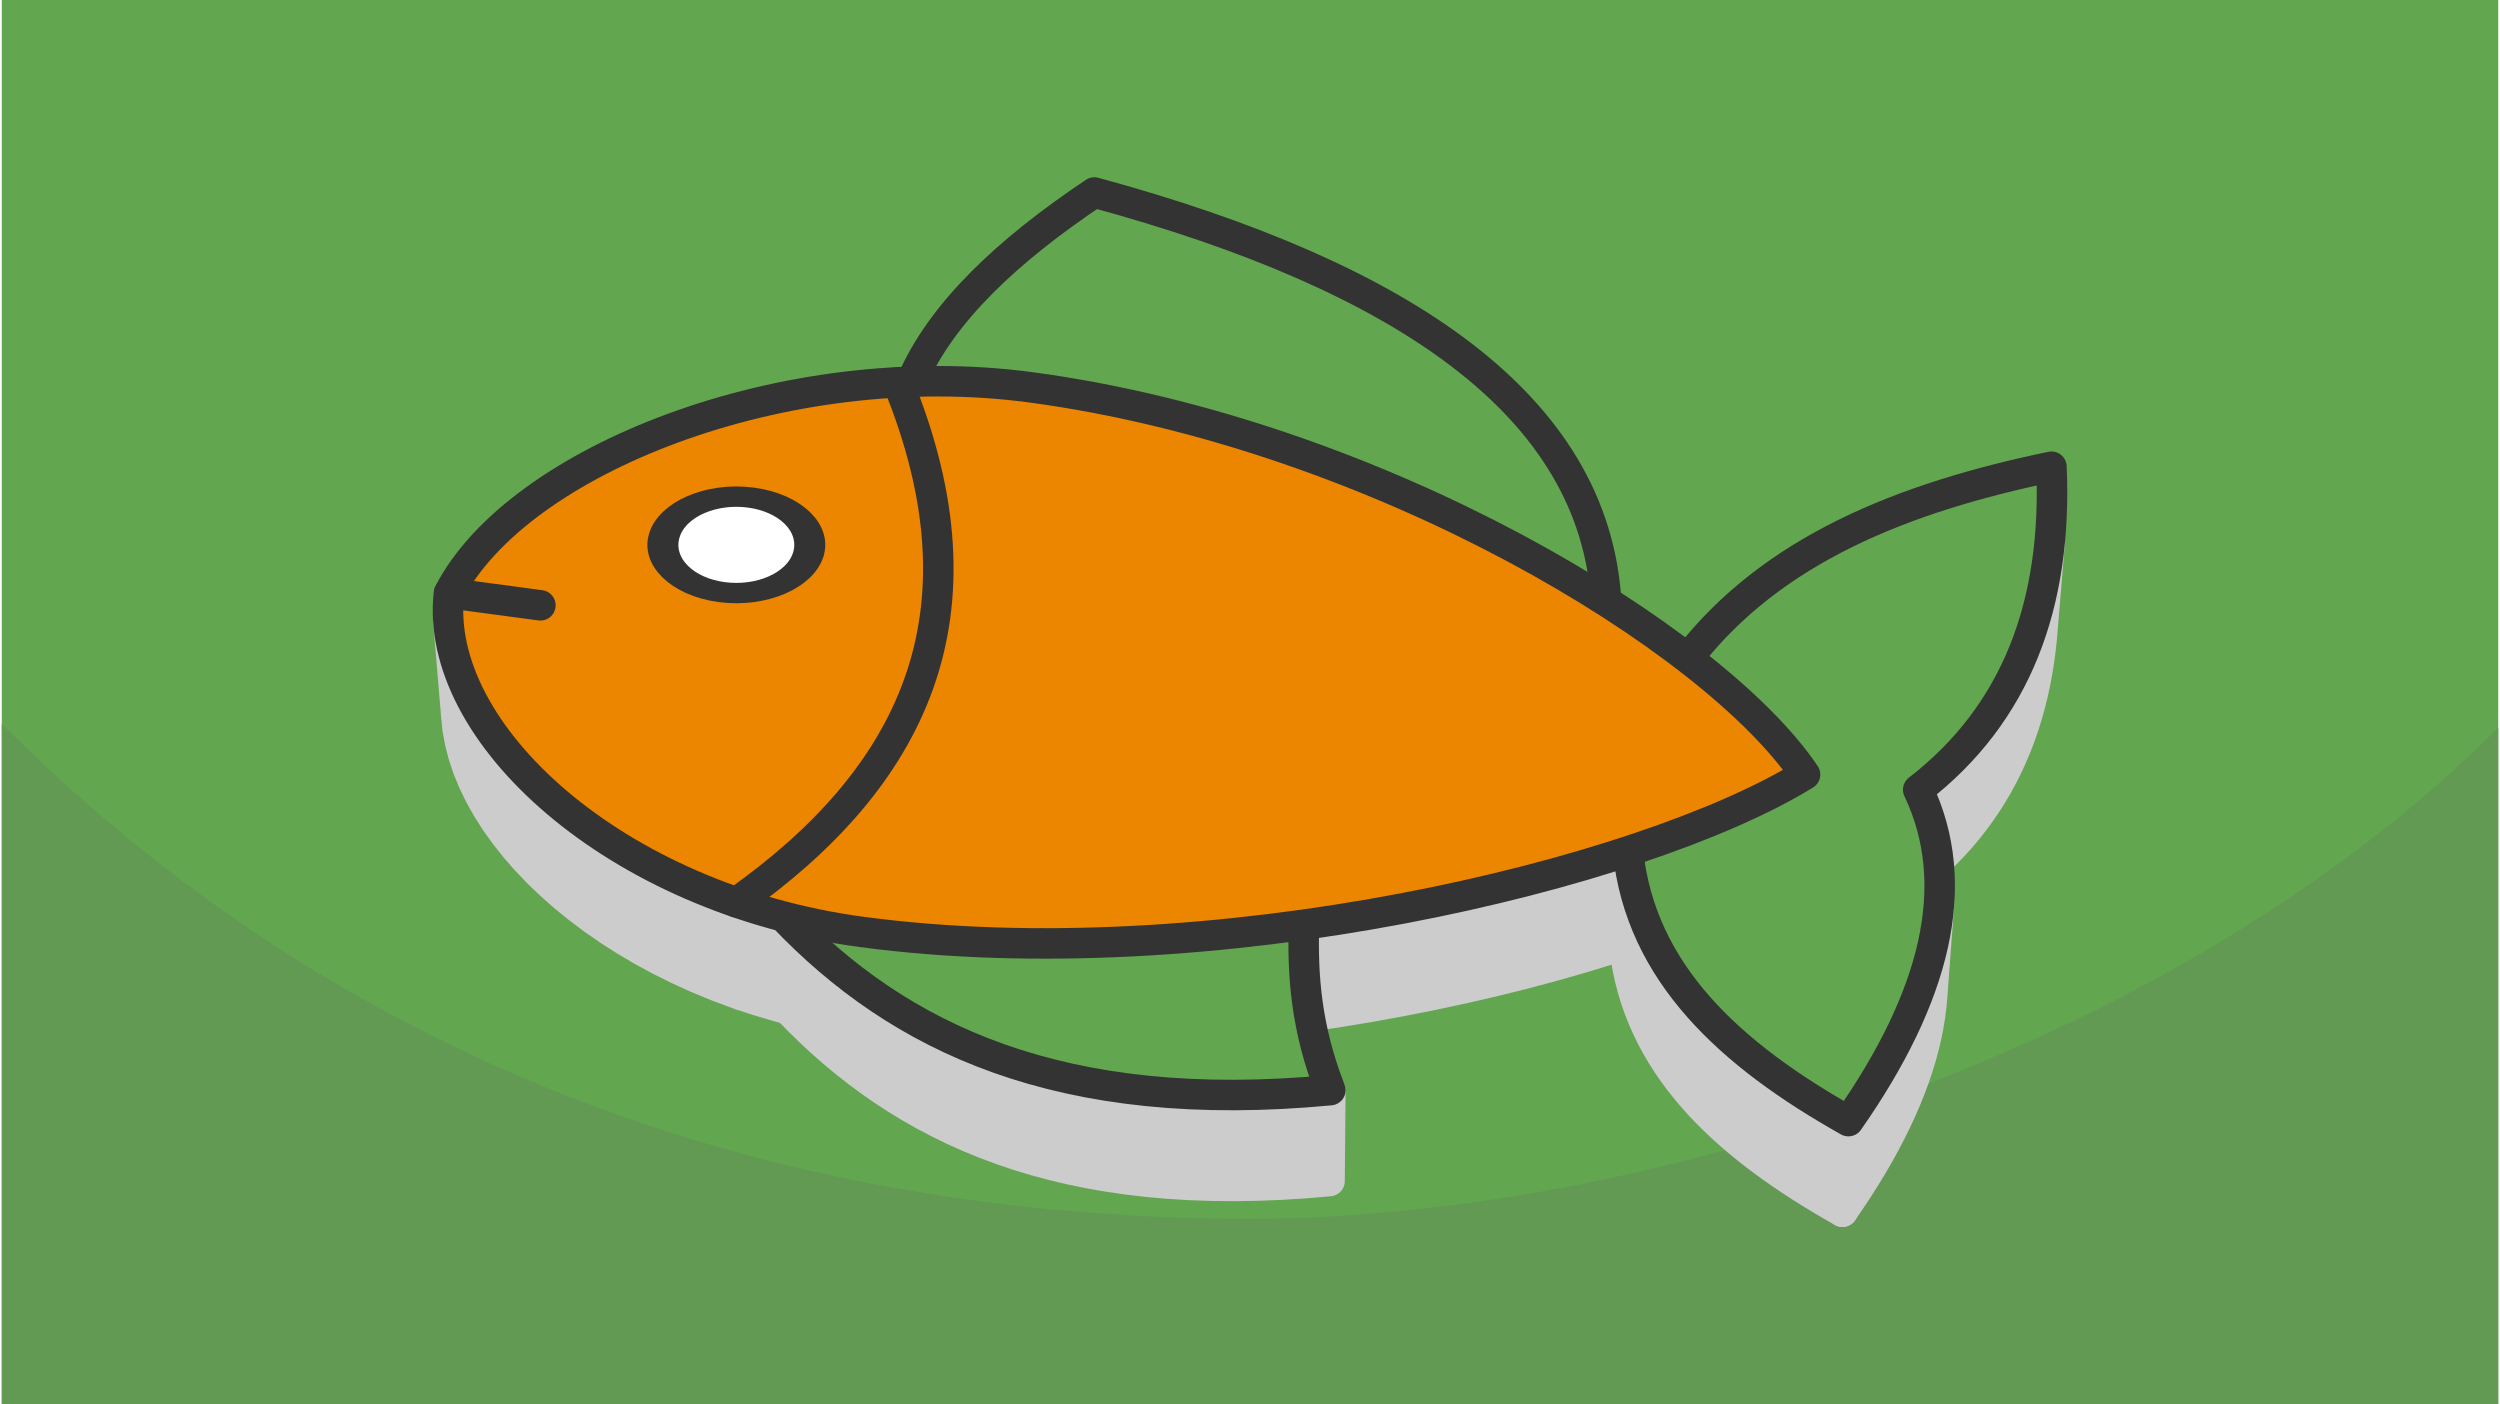<?xml version="1.0" encoding="UTF-8"?>
<svg xmlns="http://www.w3.org/2000/svg" width="470" height="264" viewBox="0 0 553.433 311.306" shape-rendering="geometricPrecision" image-rendering="optimizeQuality" fill-rule="evenodd" xmlns:v="https://vecta.io/nano"><style><![CDATA[.J{stroke-width:6.759}.K{stroke-linejoin:round}.L{stroke-miterlimit:2.613}.M{stroke:#333}]]></style><path d="M553.433 0H0v311.306h553.433z" fill="#62a64f"/><path d="M553.433 161.351c-73.279 73.278-192.977 108.843-276.717 108.843-93.709 0-194.208-27.19-276.716-109.698v150.81h553.433V161.351z" fill="#629953"/><g stroke="#ccc" fill="#ccc" class="J K L"><path d="M99.14 131.478l1.775 21.261 25.115 3.36-1.522-21.227zM201.673 84.62l.75 21.729 54.091 44.413-.204-21.28z"/><path d="M198.607 84.757l.781 21.727 1.858 4.764 1.633 4.673 1.411 4.583 1.194 4.495.98 4.41.768 4.323.561 4.24.356 4.157.155 4.076-.691-21.327-.157-4.117-.359-4.199-.567-4.282-.776-4.368-.989-4.453-1.206-4.541-1.426-4.63-1.649-4.72zm-52.019 36.582l1.301 21.362-.022-.525.02-.529.061-.533.102-.534.145-.537.187-.53.224-.519.261-.505.297-.492.333-.478.365-.463.397-.449.428-.433.46-.416.487-.401.515-.384.541-.365.566-.348.59-.328.613-.31.635-.291.654-.27.674-.249.692-.228.708-.206.725-.184.738-.161.752-.138.764-.114.775-.09.784-.065.792-.039.8-.013.805.012.811.04.814.067.817.095.808.122.789.147.769.173.749.195.729.218.705.24.683.261.659.282.635.301.61.32.583.338.558.356.529.371.5.387.472.403.442.417.411.43.379.443.348.454.313.465.281.476.245.485.21.493.174.502.136.509.099.515.06.52-.976-21.373-.061-.526-.099-.519-.138-.514-.176-.507-.212-.498-.248-.491-.283-.48-.317-.47-.351-.459-.383-.447-.415-.435-.446-.42-.477-.407-.506-.392-.534-.375-.563-.359-.589-.342-.616-.323-.641-.304-.666-.285-.69-.263-.713-.243-.735-.22-.756-.197-.778-.174-.798-.149-.816-.123-.824-.096-.823-.068-.818-.04-.814-.013-.808.014-.801.04-.791.065-.783.091-.771.115-.76.139-.745.163-.732.186-.715.208-.7.231-.68.251-.661.273-.641.293-.619.313-.596.332-.573.351-.546.369-.52.387-.493.405-.463.422-.433.437-.401.453-.369.468-.336.483-.3.497-.264.51-.227.524-.188.536-.146.542-.104.539-.061.538-.02.535z"/><path d="M207.613 124.878l.691 21.327-.044 3.995-.237 3.917-.429 3.841-.617 3.764-.801 3.689-.983 3.617-1.16 3.545-1.335 3.474-1.507 3.405-1.674 3.337-1.839 3.271-2 3.205-2.158 3.141-2.313 3.08-2.464 3.018-2.612 2.958-2.757 2.9-2.898 2.843-3.036 2.787-3.171 2.733-3.303 2.68-3.43 2.628-3.555 2.576-1.138-20.574 3.59-2.604 3.465-2.654 3.336-2.707 3.203-2.76 3.067-2.815 2.927-2.872 2.785-2.929 2.639-2.988 2.489-3.049 2.336-3.11 2.18-3.173 2.02-3.239 1.858-3.303 1.691-3.371 1.521-3.439 1.349-3.509 1.172-3.581.993-3.653.809-3.727.623-3.802.433-3.879.24-3.957zm-16.99 81.717l.86 20.509 7.205.863 7.299.676 7.378.495 7.443.323 7.495.154 7.531-.007 7.556-.163 7.564-.312 7.559-.457 7.54-.593 7.506-.725 7.46-.85 7.397-.969 7.322-1.083 7.233-1.189 7.129-1.29 7.01-1.385 6.879-1.475 6.732-1.557 6.573-1.632 6.398-1.705 6.21-1.768 6.007-1.826 5.79-1.88 5.56-1.924 5.315-1.966 5.056-1.999 4.783-2.028 4.495-2.049 4.194-2.065 3.879-2.075 3.55-2.079 1.231-20.858-3.586 2.099-3.918 2.096-4.237 2.086-4.54 2.07-4.832 2.048-5.107 2.02-5.368 1.985-5.616 1.945-5.849 1.898-6.068 1.845-6.272 1.786-6.463 1.722-6.639 1.649-6.8 1.572-6.948 1.489-7.082 1.4-7.201 1.303-7.305 1.201-7.396 1.093-7.473.979-7.534.859-7.583.732-7.616.599-7.635.462-7.641.315-7.632.165-7.607.007-7.57-.156-7.519-.325-7.453-.501-7.371-.683zm263.399-86.678l-1.773 21.377-.277 2.587-.34 2.551-.403 2.513-.468 2.476-.533 2.438-.597 2.4-.662 2.362-.729 2.323-.794 2.285-.862 2.246-.928 2.207-.996 2.167-1.063 2.126-1.133 2.088-1.201 2.046-1.271 2.007-1.341 1.965-1.411 1.924-1.482 1.883-1.552 1.841-1.625 1.8-1.696 1.757-1.77 1.715-1.842 1.671-1.915 1.629-1.99 1.586 1.482-20.824 2.01-1.603 1.934-1.645 1.861-1.688 1.787-1.732 1.714-1.775 1.641-1.818 1.568-1.86 1.497-1.901 1.425-1.944 1.355-1.985 1.283-2.027 1.213-2.067 1.145-2.108 1.074-2.149 1.006-2.189.938-2.229.87-2.268.802-2.308.736-2.347.669-2.386.603-2.424.538-2.463.473-2.501.407-2.538.343-2.577zm-24.555 80.389l-1.527 20.573-.202 2.212-.288 2.231-.374 2.25-.461 2.269-.545 2.288-.63 2.307-.714 2.325-.798 2.344-.88 2.362-.962 2.381-1.045 2.398-1.126 2.417-1.206 2.435-1.287 2.452-1.366 2.469-1.445 2.488-1.523 2.505-1.602 2.522-1.678 2.54-1.754 2.555 1.326-20.089 1.773-2.582 1.695-2.565 1.617-2.548 1.539-2.53 1.46-2.513 1.379-2.495 1.3-2.476 1.218-2.46 1.138-2.441 1.055-2.422.973-2.405.889-2.386.805-2.368.722-2.348.636-2.331.551-2.311.465-2.292.378-2.273.291-2.253z"/><path d="M409.38 248.54l-1.326 20.089-2.412-1.377-2.373-1.397-2.333-1.419-2.29-1.441-2.245-1.465-2.2-1.489-2.15-1.514-2.101-1.541-2.048-1.569-1.993-1.596-1.939-1.627-1.879-1.657-1.82-1.688-1.758-1.721-1.694-1.754-1.629-1.79-1.56-1.824-1.491-1.861L370.72 238l-1.346-1.938-1.27-1.978-1.193-2.018-1.112-2.059-1.032-2.103-.949-2.146-.864-2.192-.776-2.236-.687-2.284-.597-2.332-.502-2.381-.408-2.43-.312-2.482.838-20.687.315 2.506.412 2.455.508 2.404.603 2.356.694 2.307.784 2.259.872 2.214.958 2.168 1.043 2.124 1.124 2.081 1.205 2.037 1.283 1.998 1.359 1.958 1.433 1.918 1.506 1.88 1.576 1.843 1.645 1.807 1.711 1.772 1.776 1.738 1.838 1.706 1.899 1.673 1.957 1.643 2.015 1.613 2.068 1.584 2.122 1.557 2.173 1.529 2.221 1.504 2.268 1.48 2.313 1.455 2.356 1.434 2.397 1.411zM256.31 129.482l.204 21.28 98.374 3.792.79-21.242zm-157.332 7.862l1.777 21.202.289 2.938.53 2.954.763 2.962.992 2.963 1.214 2.96 1.433 2.949 1.644 2.932 1.851 2.909 2.053 2.877 2.248 2.842 2.439 2.799 2.624 2.749 2.803 2.693 2.977 2.632 3.146 2.563 3.31 2.487 3.466 2.407 3.619 2.318 3.766 2.224 3.908 2.123 4.043 2.016 4.174 1.903 4.299 1.782 4.419 1.656 4.532 1.523 4.642 1.384 4.745 1.238 4.842 1.086 4.936.927 5.021.762-.86-20.509-5.073-.77-4.985-.937-4.891-1.096-4.793-1.251-4.689-1.398-4.578-1.538-4.464-1.673-4.342-1.8-4.216-1.922-4.084-2.036-3.947-2.145-3.804-2.247-3.656-2.341-3.502-2.431-3.342-2.512-3.178-2.589-3.008-2.659-2.831-2.72-2.65-2.777-2.463-2.827-2.272-2.87-2.073-2.907-1.87-2.938-1.661-2.961-1.446-2.979-1.227-2.99-1.002-2.994-.771-2.992-.535-2.983zm189.705 67.649l-.12 20.525-.028 1.042-.022 1.044-.014 1.049.12-20.494.013-1.059.022-1.055z"/><path d="M294.527 241.67l-.178 20.159-5.476.462-5.341.332-5.206.203-5.076.078-4.948-.045-4.82-.167-4.698-.285-4.576-.401-4.457-.515-4.342-.626-4.228-.735-4.116-.842-4.007-.946-3.902-1.048-3.797-1.148-3.697-1.244-3.597-1.339-3.501-1.431-3.406-1.522-3.316-1.609-3.227-1.695-3.141-1.777-3.057-1.858-2.974-1.936-2.897-2.011-2.819-2.085-2.746-2.156-2.674-2.224-2.604-2.291-2.539-2.354-2.474-2.416-2.412-2.475-1.035-20.544 2.437 2.501 2.499 2.44 2.564 2.378 2.631 2.313 2.701 2.247 2.774 2.178 2.848 2.106 2.925 2.032 3.005 1.955 3.087 1.876 3.172 1.795 3.26 1.712 3.349 1.626 3.442 1.537 3.536 1.446 3.634 1.353 3.734 1.257 3.835 1.158 3.941 1.059 4.048.956 4.158.85 4.27.743 4.385.632 4.503.52 4.622.405 4.745.288 4.87.168 4.997.046 5.127-.079 5.259-.205 5.395-.335z"/></g><path d="M244.951 186.758l43.732 18.235c-.347 11.204.459 22.922 5.844 36.677-59.747 5.688-95.612-11.516-121.285-38.491l71.709-16.421zm11.359-57.276l99.368 3.83c-2.665-43.221-44.587-71.916-113.469-90.636-19.164 12.84-33.937 26.568-40.536 41.944l54.637 44.862zm111.323 37.925l6.151-21.458c18.694-24.133 47.728-35.651 80.604-42.48 1.317 30.393-7.703 54.741-29.538 71.594 10.054 21.12 3.85 45.844-15.47 73.477-26.186-14.733-46.043-32.793-48.87-59.806l7.123-21.327z" fill="#62a64f" class="M J K L"/><path d="M399.762 171.706c-20.174-29.967-94.61-75.535-171.681-85.848-54.559-7.301-113.792 16.21-128.941 45.621-3.581 30.958 36.924 67.815 91.483 75.116 77.07 10.313 172.721-12.495 209.139-34.889z" fill="#ec8500" class="J K L M"/><circle transform="matrix(.996 .133 -.203 .654 162.843 120.789)" r="16.015" fill="#fff" class="J K M"/><path d="M198.607 84.757c21.234 51.815 3.199 87.773-35.764 115.278M99.14 131.478l20.265 2.712" stroke-linecap="round" fill="none" class="L J K M"/></svg>